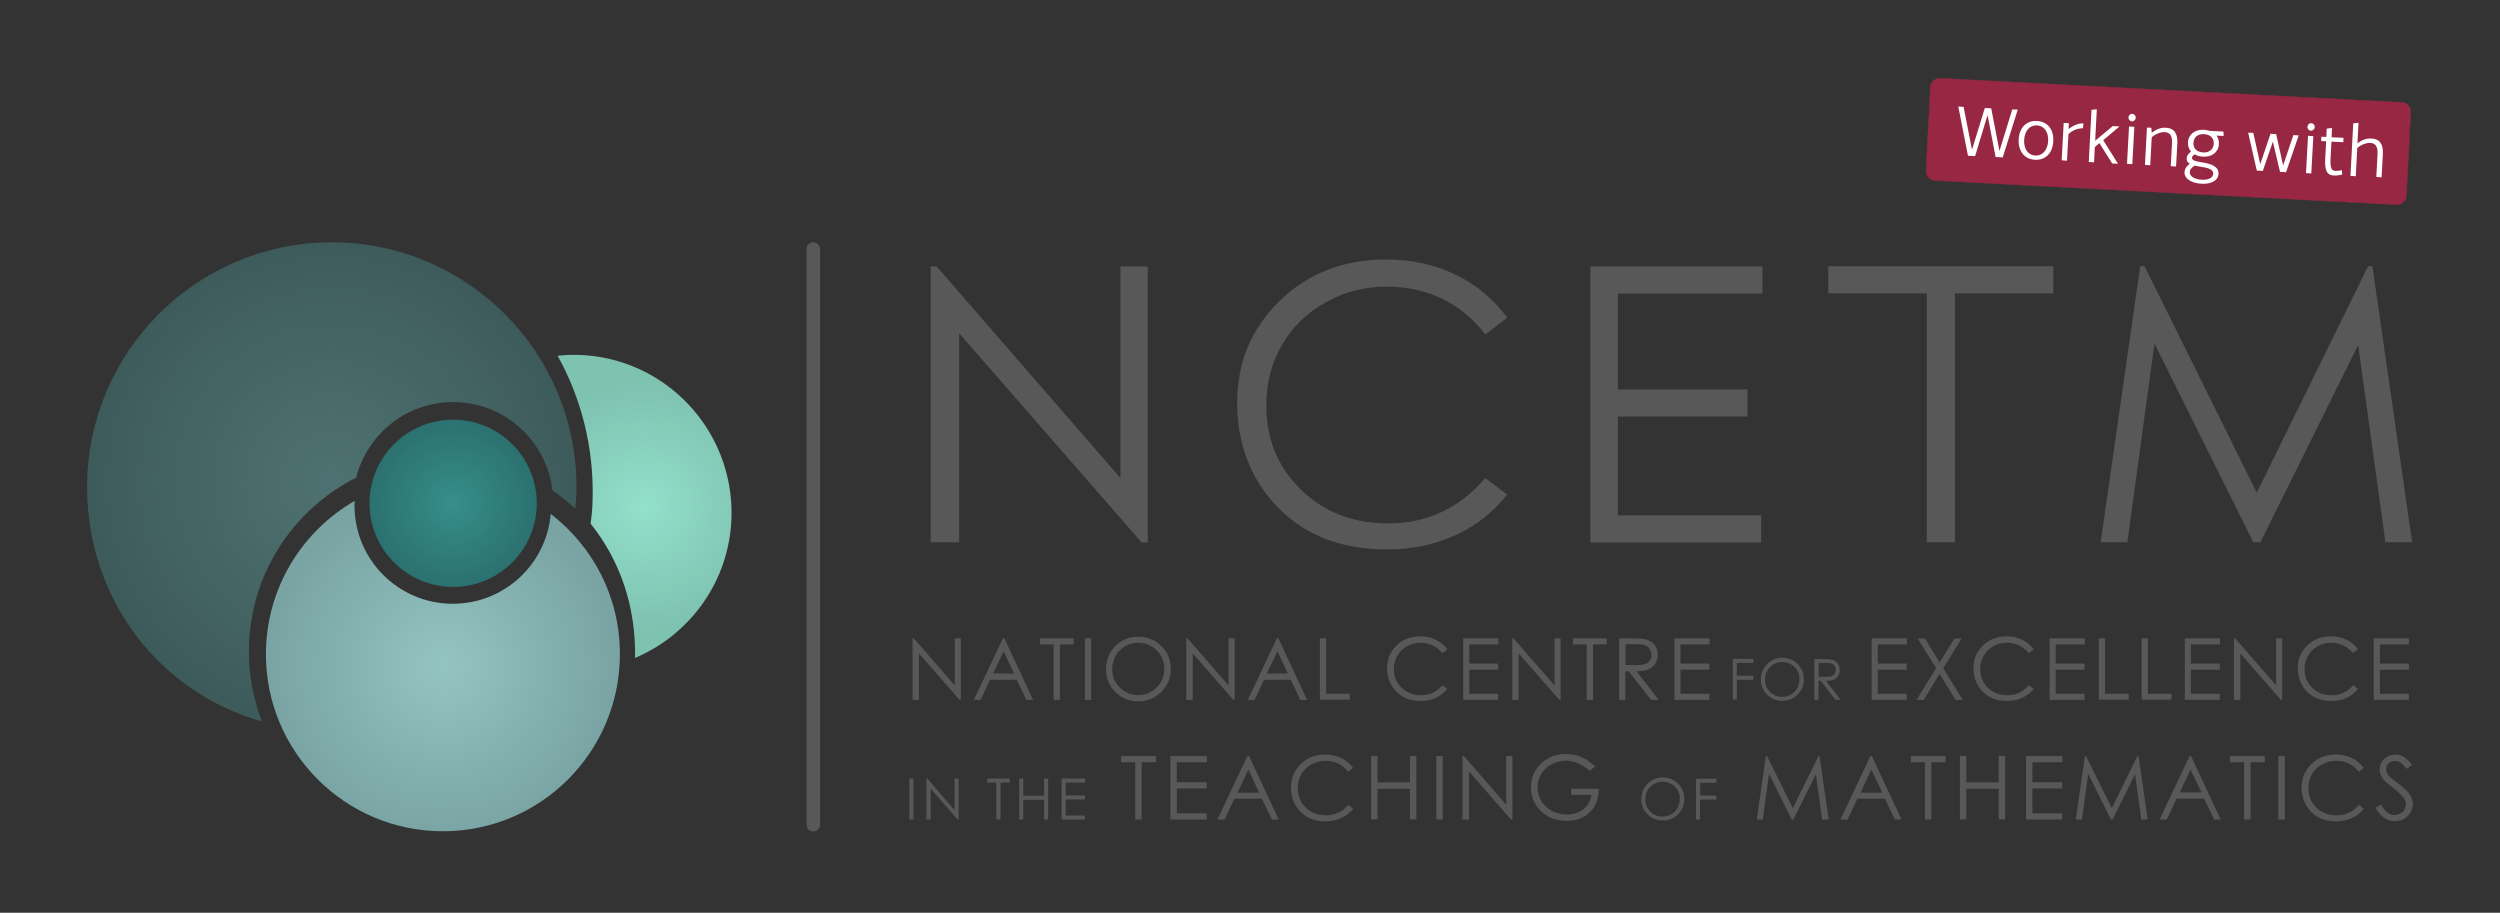 <svg version="1.1" id="Layer_1" xmlns="http://www.w3.org/2000/svg" x="0" y="0" viewBox="0 0 1366 498.7" xml:space="preserve"><rect x="0" y="0" width="1366" height="498.7" fill="#333333" stroke="none"/><style>.st0{fill:#585858}.st7{fill:#fff}</style><path class="st0" d="M524.3 382.4L502.1 357v25.4h-3.5v-33.6h.7l22.4 25.7v-25.7h3.3v33.6h-.7zm36.5 0l-5.3-11H541l-5.2 11h-3.7l15.9-33.6h.8l15.7 33.6h-3.7zm-12.4-26.5l-5.8 12.1h11.5l-5.7-12.1zm30.7-3.8v30.3h-3.4v-30.3h-7.5v-3.3h18.4v3.3h-7.5zm13.7 30.3v-33.6h3.4v33.6h-3.4zm41.7-4.3c-3.4 3.4-7.6 5.1-12.5 5.1-5 0-9.2-1.7-12.6-5.1-3.4-3.4-5.1-7.5-5.1-12.4 0-3.2.8-6.2 2.3-9 1.6-2.8 3.7-4.9 6.4-6.5 2.7-1.6 5.6-2.3 8.8-2.3 5.1 0 9.3 1.7 12.8 5.1 3.4 3.4 5.1 7.6 5.1 12.5 0 5-1.7 9.1-5.2 12.6zm-.2-19.8c-1.2-2.2-3-3.9-5.2-5.2-2.3-1.3-4.6-1.9-7.2-1.9-2.5 0-4.8.6-7.1 1.9-2.2 1.3-4 3-5.2 5.2-1.2 2.2-1.9 4.6-1.9 7.3 0 4 1.4 7.4 4.2 10.1 2.8 2.7 6.1 4.1 10 4.1 2.6 0 5-.6 7.2-1.9 2.2-1.3 3.9-3 5.2-5.2 1.2-2.2 1.9-4.6 1.9-7.3 0-2.5-.6-4.9-1.9-7.1zm39.6 24.1L651.7 357v25.4h-3.5v-33.6h.7l22.4 25.7v-25.7h3.3v33.6h-.7zm36.6 0l-5.3-11h-14.5l-5.2 11h-3.7l15.9-33.6h.8l15.7 33.6h-3.7zM698 355.9l-5.8 12.1h11.5l-5.7-12.1zm23.2 26.5v-33.6h3.4v30.3h12.9v3.2h-16.3v.1zm61.7-29.7c-2.1-1-4.3-1.5-6.7-1.5-2.7 0-5.2.6-7.4 1.9-2.3 1.3-4.1 3-5.3 5.2-1.3 2.2-1.9 4.6-1.9 7.3 0 4.1 1.4 7.5 4.2 10.2 2.8 2.7 6.4 4.1 10.6 4.1 4.7 0 8.6-1.8 11.8-5.5l2.6 2c-1.7 2.1-3.8 3.8-6.3 4.9-2.5 1.2-5.3 1.7-8.4 1.7-5.9 0-10.5-2-13.9-5.9-2.8-3.3-4.3-7.3-4.3-12 0-4.9 1.7-9 5.2-12.4 3.4-3.4 7.8-5 13-5 3.1 0 6 .6 8.5 1.9 2.5 1.2 4.6 3 6.2 5.2l-2.6 2c-1.5-1.6-3.3-3.1-5.3-4.1zm19.9-.6v10.5h15.8v3.3h-15.8v13.2h15.8v3.3h-19.1v-33.6h19.2v3.3h-15.9zm49.2 30.3L829.8 357v25.4h-3.5v-33.6h.7l22.4 25.7v-25.7h3.3v33.6h-.7zm18.4-30.3v30.3H867v-30.3h-7.5v-3.3h18.4v3.3h-7.5zm30.4 13.6c-1.6.7-3.8 1.1-6.6 1.1l12.1 15.6h-4.2L890 366.8h-1.9v15.6h-3.4v-33.6h6.7c3.7 0 6.3.1 7.6.5 2 .5 3.6 1.4 4.9 2.9 1.2 1.5 1.9 3.3 1.9 5.5 0 1.8-.4 3.4-1.3 4.8s-2.1 2.5-3.7 3.2zm.6-11.1c-.6-.9-1.4-1.6-2.4-2-1-.4-2.6-.6-4.9-.6h-5.9v11.4h5.8c2.2 0 3.9-.2 5-.6 1.1-.4 1.9-1.1 2.5-2 .6-.9.9-2 .9-3.1-.1-1.1-.4-2.1-1-3.1zm16.8-2.5v10.5H934v3.3h-15.8v13.2H934v3.3h-19.1v-33.6h19.2v3.3h-15.9zm39.8 17.1v2.2h-9v10.9h-2.2V360H958v2.2h-9v7h9zm24.2 10.3c-2.3 2.3-5 3.4-8.3 3.4-3.3 0-6.1-1.1-8.4-3.4-2.3-2.3-3.4-5-3.4-8.2 0-2.1.5-4.1 1.6-6 1-1.8 2.5-3.3 4.2-4.3 1.8-1 3.7-1.6 5.8-1.6 3.4 0 6.2 1.1 8.5 3.4s3.4 5 3.4 8.3c0 3.4-1.1 6.1-3.4 8.4zm-.1-13.1c-.8-1.4-2-2.6-3.5-3.4-1.5-.9-3.1-1.3-4.8-1.3-1.7 0-3.2.4-4.7 1.3s-2.6 2-3.5 3.5c-.8 1.5-1.2 3.1-1.2 4.9 0 2.6.9 4.9 2.8 6.7 1.8 1.8 4.1 2.7 6.6 2.7 1.7 0 3.3-.4 4.8-1.3 1.5-.8 2.6-2 3.4-3.4.8-1.5 1.2-3.1 1.2-4.9.1-1.8-.3-3.4-1.1-4.8zm20 4.9c-1.1.5-2.5.7-4.4.7l8 10.4h-2.8l-8-10.4h-1.3v10.4h-2.2v-22.3h4.4c2.5 0 4.2.1 5 .3 1.3.3 2.4 1 3.2 2 .8 1 1.2 2.2 1.2 3.7 0 1.2-.3 2.3-.9 3.2-.3.8-1.1 1.5-2.2 2zm.4-7.4c-.4-.6-.9-1-1.6-1.3-.7-.3-1.8-.4-3.3-.4h-3.9v7.6h3.8c1.5 0 2.6-.1 3.3-.4.7-.3 1.3-.7 1.7-1.4.4-.6.6-1.3.6-2.1 0-.7-.2-1.3-.6-2zm23.5-11.8v10.5h15.8v3.3H1026v13.2h15.8v3.3h-19.1v-33.6h19.2v3.3H1026zm46.4 30.3h-3.9l-8.7-14.2-8.7 14.2h-3.9l10.7-17.3-10-16.2h3.9l8 13.1 8.1-13.1h3.9l-10 16.2 10.6 17.3zm30.9-29.7c-2.1-1-4.3-1.5-6.7-1.5-2.7 0-5.2.6-7.4 1.9-2.3 1.3-4.1 3-5.3 5.2-1.3 2.2-1.9 4.6-1.9 7.3 0 4.1 1.4 7.5 4.2 10.2 2.8 2.7 6.4 4.1 10.6 4.1 4.7 0 8.6-1.8 11.8-5.5l2.6 2c-1.7 2.1-3.8 3.8-6.3 4.9-2.5 1.2-5.3 1.7-8.4 1.7-5.9 0-10.5-2-13.9-5.9-2.8-3.3-4.3-7.3-4.3-12 0-4.9 1.7-9 5.2-12.4 3.4-3.4 7.8-5 13-5 3.1 0 6 .6 8.5 1.9 2.5 1.2 4.6 3 6.2 5.2l-2.6 2c-1.5-1.6-3.3-3.1-5.3-4.1zm19.9-.6v10.5h15.8v3.3h-15.8v13.2h15.8v3.3h-19.1v-33.6h19.2v3.3h-15.9zm23.6 30.3v-33.6h3.4v30.3h12.9v3.2h-16.3v.1zm23.4 0v-33.6h3.4v30.3h12.9v3.2h-16.3v.1zm26.9-30.3v10.5h15.8v3.3h-15.8v13.2h15.8v3.3h-19.1v-33.6h19.2v3.3h-15.9zm49.2 30.3l-22.2-25.4v25.4h-3.5v-33.6h.7l22.4 25.7v-25.7h3.3v33.6h-.7zm34.2-29.7c-2.1-1-4.3-1.5-6.7-1.5-2.7 0-5.2.6-7.4 1.9-2.3 1.3-4.1 3-5.3 5.2-1.3 2.2-1.9 4.6-1.9 7.3 0 4.1 1.4 7.5 4.2 10.2 2.8 2.7 6.3 4.1 10.6 4.1 4.7 0 8.6-1.8 11.8-5.5l2.6 2c-1.7 2.1-3.8 3.8-6.3 4.9-2.5 1.2-5.3 1.7-8.4 1.7-5.9 0-10.5-2-13.9-5.9-2.8-3.3-4.3-7.3-4.3-12 0-4.9 1.7-9 5.2-12.4 3.4-3.4 7.8-5 13-5 3.1 0 6 .6 8.5 1.9 2.5 1.2 4.6 3 6.2 5.2l-2.6 2c-1.5-1.6-3.3-3.1-5.3-4.1zm19.9-.6v10.5h15.8v3.3h-15.8v13.2h15.8v3.3H1297v-33.6h19.2v3.3h-15.8zm-803.5 95.7v-22.4h2.2v22.4h-2.2zm26.4 0l-14.8-16.9v16.9h-2.3v-22.4h.5l14.9 17.2v-17.2h2.2v22.4h-.5zm23.4-20.2v20.2h-2.3v-20.2h-5v-2.2h12.3v2.2h-5zm23.8 20.2V437h-11.4v10.8h-2.2v-22.4h2.2v9.4h11.4v-9.4h2.2v22.4h-2.2zm11.8-20.2v7h10.5v2.2h-10.5v8.8h10.5v2.2h-12.7v-22.4h12.8v2.2h-10.6zm41.5-11.1v31.3h-3.5v-31.3h-7.7v-3.4h19v3.4h-7.8zm19.2 0v10.9h16.3v3.4H643v13.6h16.3v3.4h-19.8v-34.7h19.9v3.4H643zm52 31.3l-5.5-11.4h-15l-5.4 11.4h-3.9l16.4-34.7h.9l16.2 34.7H695zm-12.9-27.3l-5.9 12.6H688l-5.9-12.6zm49.1-3.3c-2.1-1-4.4-1.5-7-1.5-2.8 0-5.3.7-7.7 2-2.4 1.3-4.2 3.1-5.5 5.4-1.3 2.2-1.9 4.8-1.9 7.6 0 4.2 1.5 7.8 4.4 10.6 2.9 2.8 6.6 4.2 11 4.2 4.9 0 8.9-1.9 12.2-5.7l2.7 2.1c-1.7 2.2-3.9 3.9-6.5 5.1-2.6 1.2-5.5 1.8-8.7 1.8-6.1 0-10.9-2-14.4-6.1-2.9-3.4-4.4-7.5-4.4-12.4 0-5.1 1.8-9.3 5.3-12.8 3.6-3.5 8-5.2 13.4-5.2 3.2 0 6.2.6 8.8 1.9 2.6 1.3 4.8 3.1 6.4 5.4l-2.7 2.1c-1.5-2-3.3-3.5-5.4-4.5zm39.2 30.6V431h-17.7v16.7h-3.5V413h3.5v14.5h17.7V413h3.5v34.7h-3.5v.1zm14.4 0v-34.7h3.5v34.7h-3.5zm40.8 0l-22.9-26.3v26.3h-3.6v-34.7h.8l23.1 26.6v-26.6h3.4v34.7h-.8zm36.7-30.7c-2.3-1-4.6-1.5-6.7-1.5-2.7 0-5.3.7-7.8 2s-4.4 3.1-5.7 5.4c-1.4 2.3-2 4.7-2 7.2 0 2.6.7 5.1 2.1 7.4 1.4 2.3 3.3 4.2 5.8 5.5 2.5 1.3 5.2 2 8.1 2 3.6 0 6.6-1 9.1-3s3.9-4.6 4.4-7.8h-11.1V431h15c0 5.4-1.6 9.6-4.8 12.8-3.2 3.2-7.4 4.7-12.7 4.7-6.4 0-11.5-2.2-15.2-6.6-2.9-3.4-4.3-7.3-4.3-11.7 0-3.3.8-6.3 2.5-9.2 1.7-2.8 3.9-5 6.8-6.6 2.9-1.6 6.1-2.4 9.8-2.4 2.9 0 5.7.5 8.3 1.6 2.6 1.1 5.1 2.8 7.6 5.1l-2.7 2.5c-2.1-1.6-4.2-3.1-6.5-4.1zm54.6 27.8c-2.3 2.3-5 3.4-8.3 3.4-3.3 0-6.1-1.1-8.4-3.4-2.3-2.3-3.4-5-3.4-8.2 0-2.1.5-4.1 1.6-6 1-1.8 2.4-3.3 4.2-4.3 1.8-1 3.7-1.6 5.8-1.6 3.4 0 6.2 1.1 8.5 3.4s3.4 5 3.4 8.3c0 3.4-1.2 6.2-3.4 8.4zm-.2-13.1c-.8-1.4-2-2.6-3.5-3.4-1.5-.9-3.1-1.3-4.8-1.3-1.7 0-3.2.4-4.7 1.3s-2.6 2-3.5 3.5c-.8 1.5-1.2 3.1-1.2 4.9 0 2.6.9 4.9 2.8 6.7 1.8 1.8 4.1 2.7 6.6 2.7 1.7 0 3.3-.4 4.8-1.3 1.5-.8 2.6-2 3.4-3.4.8-1.5 1.2-3.1 1.2-4.9.2-1.7-.3-3.3-1.1-4.8zm21.1 2.9v2.2h-8.9v10.9h-2.2v-22.3h11.2v2.2H929v7h8.8zm57.8 13.1l-3.4-24.8-12.3 24.8h-.9l-12.4-25-3.4 25h-3.3l5-34.7h.6l14.1 28.5 14-28.5h.6l5 34.7h-3.6zm39.8 0l-5.5-11.4h-15l-5.4 11.4h-3.9l16.4-34.7h.8l16.2 34.7h-3.6zm-12.9-27.3l-5.9 12.6h11.9l-6-12.6zm32.8-4v31.3h-3.5v-31.3h-7.7v-3.4h19v3.4h-7.8zm36.8 31.3V431h-17.7v16.7h-3.5V413h3.5v14.5h17.7V413h3.5v34.7h-3.5v.1zm18.4-31.3v10.9h16.3v3.4h-16.3v13.6h16.3v3.4H1107v-34.7h19.9v3.4h-16.4zm59.5 31.3l-3.4-24.8-12.3 24.8h-.9l-12.4-25-3.4 25h-3.4l5-34.7h.6l14.1 28.5 14-28.5h.6l5 34.7h-3.5zm39.8 0l-5.5-11.4h-15l-5.4 11.4h-3.9l16.4-34.7h.8l16.2 34.7h-3.6zm-12.9-27.3L1191 433h11.9l-6-12.5zm32.8-4v31.3h-3.5v-31.3h-7.7v-3.4h19v3.4h-7.8zm15.2 31.3v-34.7h3.5v34.7h-3.5zm38.5-30.6c-2.1-1-4.4-1.5-7-1.5-2.8 0-5.3.7-7.7 2-2.4 1.3-4.2 3.1-5.5 5.4-1.3 2.2-1.9 4.8-1.9 7.6 0 4.2 1.5 7.8 4.4 10.6 2.9 2.8 6.6 4.2 11 4.2 4.9 0 8.9-1.9 12.2-5.7l2.7 2.1c-1.7 2.2-3.9 3.9-6.5 5.1-2.6 1.2-5.5 1.8-8.7 1.8-6.1 0-10.9-2-14.4-6.1-2.9-3.4-4.4-7.5-4.4-12.4 0-5.1 1.8-9.3 5.3-12.8 3.6-3.5 8-5.2 13.4-5.2 3.2 0 6.2.6 8.8 1.9 2.6 1.3 4.8 3.1 6.4 5.4l-2.7 2.1c-1.5-2-3.3-3.5-5.4-4.5zm28.1-.6c-.9-.5-1.9-.8-3-.8-1.4 0-2.5.4-3.4 1.3-.9.9-1.3 1.9-1.3 3.1 0 .8.2 1.5.5 2.2.3.7.9 1.5 1.7 2.3.5.4 2 1.6 4.5 3.5 3 2.2 5.1 4.2 6.2 5.9 1.1 1.7 1.7 3.5 1.7 5.2 0 2.5-1 4.7-2.9 6.6-1.9 1.9-4.2 2.8-7 2.8-2.1 0-4-.6-5.7-1.7-1.7-1.1-3.3-3-4.7-5.6l2.9-1.8c2.1 3.8 4.5 5.7 7.2 5.7 1.2 0 2.3-.3 3.3-.8s1.8-1.3 2.3-2.2c.5-.9.8-1.9.8-2.9 0-1.2-.4-2.3-1.2-3.4-1.1-1.5-3.1-3.4-5.9-5.6-2.9-2.2-4.7-3.8-5.4-4.7-1.2-1.6-1.8-3.4-1.8-5.3 0-1.5.4-2.9 1.1-4.1.7-1.2 1.7-2.2 3.1-2.9 1.3-.7 2.7-1.1 4.3-1.1 1.6 0 3.2.4 4.6 1.2 1.4.8 2.9 2.3 4.5 4.5l-2.8 2.1c-1.6-1.8-2.7-2.9-3.6-3.5zM623.7 296.3l-99.6-114.2v114.2h-15.6V145.6h3.3l100.4 115.6V145.6h14.9v150.8h-3.4v-.1zm164.2-133.1c-9.2-4.4-19.3-6.6-30.3-6.6-12 0-23.2 2.9-33.4 8.7-10.3 5.8-18.2 13.5-23.8 23.3-5.6 9.7-8.5 20.7-8.5 32.9 0 18.4 6.3 33.7 18.9 46 12.6 12.3 28.5 18.5 47.8 18.5 21.1 0 38.8-8.3 53-24.8l11.9 9c-7.5 9.6-16.9 17-28.2 22.2-11.3 5.2-23.8 7.8-37.7 7.8-26.4 0-47.2-8.8-62.5-26.3-12.7-14.9-19.1-32.8-19.1-53.8 0-22.1 7.7-40.6 23.2-55.7 15.5-15.1 34.9-22.6 58.2-22.6 14.1 0 26.8 2.8 38.2 8.4 11.4 5.6 20.7 13.4 27.9 23.4l-11.9 9.1c-6.6-8.6-14.5-15-23.7-19.5zm96.1-2.9v52.5h70.8v14.8H884v54h78.3v14.8H869V145.6h94v14.8h-79v-.1zm184.2 0v136h-15.4v-136H999v-14.8h122.9v14.8h-53.7zm235.2 136l-14.9-107.8-53.4 107.8h-3.9l-54-108.6-14.8 108.6h-14.6l21.6-150.8h2.4l61.3 123.7 60.8-123.7h2.4l21.7 150.8h-14.6z"/><path d="M444.4 132.4c2 0 3.7 1.7 3.7 3.7v314.5c0 2-1.7 3.7-3.7 3.7s-3.7-1.6-3.7-3.7V136.1c0-2.1 1.6-3.7 3.7-3.7z" fill-rule="evenodd" clip-rule="evenodd" fill="#585858"/><radialGradient id="SVGID_1_" cx="242.105" cy="364.019" r="93.553" gradientUnits="userSpaceOnUse"><stop offset="0" stop-color="#94c4c2"/><stop offset="1" stop-color="#79a4a3"/></radialGradient><path d="M300.9 280.8c-2.3 27.5-25.4 49.1-53.5 49.1-29.6 0-53.7-24-53.7-53.7 0-.8 0-1.6.1-2.5-29 16.7-48.5 48-48.5 83.8 0 53.4 43.3 96.7 96.7 96.7 53.4 0 96.7-43.3 96.7-96.7.1-31.2-14.7-59-37.8-76.7z" fill="url(#SVGID_1_)"/><radialGradient id="SVGID_2_" cx="247.62" cy="275.005" r="45.678" gradientUnits="userSpaceOnUse"><stop offset="0" stop-color="#368e8a"/><stop offset="1" stop-color="#2b716f"/></radialGradient><circle cx="247.6" cy="275" r="45.7" fill="url(#SVGID_2_)"/><radialGradient id="SVGID_3_" cx="181.273" cy="263.26" r="132.304" gradientUnits="userSpaceOnUse"><stop offset="0" stop-color="#4e7271"/><stop offset="1" stop-color="#3e5b5b"/></radialGradient><path d="M314.3 277.9c-3.9-3.6-8.1-7-12.5-10-3.2-27.2-26.2-48.2-54.2-48.2-25.6 0-47 17.6-53 41.3-34.7 17.5-58.6 53.4-58.6 94.9 0 13.5 2.5 26.4 7.1 38.3-56.1-15.9-95.5-66.9-95.5-128.1 0-73.8 59.9-133.7 133.7-133.7 73.8 0 133.7 59.9 133.7 133.7 0 4.8-.2 7.1-.7 11.8z" fill="url(#SVGID_3_)"/><radialGradient id="SVGID_4_" cx="352.096" cy="276.648" r="67.48" gradientUnits="userSpaceOnUse"><stop offset="0" stop-color="#95e5cf"/><stop offset="1" stop-color="#80c6b4"/></radialGradient><path d="M315.6 193.9c-3.7-.1-7.3.1-10.9.5 12.8 23.1 19.8 49.8 19.1 78.2-.1 5.6-.4 8.1-1.1 13.5 0 0 .3.3 0 0 16.2 20.3 24.8 45.4 24.3 73.4 30.2-12.8 51.8-42.2 52.7-77.2 1.1-47.6-36.5-87.2-84.1-88.4z" opacity=".969" fill="url(#SVGID_4_)"/><path d="M1312.5 56l-252.4-13.2c-2.8-.1-5.1 2-5.3 4.7l-2.4 45.8c-.1 2.8 2 5.1 4.7 5.3l252.4 13.2c2.8.1 5.1-2 5.3-4.7l2.4-45.8c.2-2.8-1.9-5.1-4.7-5.3z" fill="#972742" stroke="#972742" stroke-width=".25" stroke-linecap="round" stroke-linejoin="round" stroke-miterlimit="10"/><path class="st7" d="M1102.5 59.9l-8.2 26.1-3.9-.2-4.4-22.9-6.8 22.4-3.9-.2-5.3-26.9 2.9.2 4.6 23.4 7-22.8 3.5.2 4.5 23.3 7-22.7 3 .1zM1121.9 77.2c-.3 6.4-4.2 10.4-10 10.1-5.8-.3-9.2-4.8-8.9-11.1.3-6.4 4.2-10.4 10-10.1 5.9.3 9.3 4.8 8.9 11.1zm-15.9-.8c-.3 4.9 2.1 8.4 6.1 8.6 3.9.2 6.7-3 7-7.9.3-4.9-2.2-8.4-6.1-8.6-4-.2-6.7 3-7 7.9zM1138.4 67.4l-.3 2.7c-2.4-.1-5.7 1-7.9 3.2l-.8 14.5-2.9-.2 1.1-20.4 2.8.1-.1 3.2c2.7-2.1 5.5-3.2 8.1-3.1zM1147.1 78.2l-2.5 2.2-.4 8.3-2.9-.2 1.5-28.5 2.9-.3-.9 17.2 9.6-8 3.7.2-8.9 7.5 8.1 12.9-3.2-.2-7-11.1zM1165.1 89.7l-2.9-.2 1.1-20.4 2.9.2-1.1 20.4zm-2.1-25.6c.1-1.1 1-2 2.1-1.9 1.1.1 1.9 1 1.9 2.1-.1 1.1-1 2.1-2.1 2-1.1 0-2-1.1-1.9-2.2zM1189.7 78.3L1189 91l-2.9-.2.7-12.6c.2-4.4-1.5-5.9-3.9-6-2.2-.1-5.1.9-7.2 2.8l-.8 15.3-2.9-.2 1.1-20.4 2.4.1.2 2.7c2.6-1.9 5.1-2.9 7.8-2.7 4.3.2 6.5 3 6.2 8.5zM1215 74.3l-3.9-.2c.9 1.2 1.4 2.8 1.3 4.6-.2 4.5-3.8 7.2-8.7 6.9-1.8-.1-3.3-.5-4.5-1.3-1.1.7-1.5 1.4-1.5 1.9-.1 1.5 2.3 2 5.4 2.5 4.5.7 9.3 2 9.1 6.3-.2 4-4.6 5.7-9.4 5.4-4.9-.3-9.4-2.5-9.2-6.4.1-1.3.7-3 2.9-4.5-1.1-.7-1.8-1.6-1.7-3 .1-1.3.7-2.5 2.4-3.7-1.2-1.3-1.8-3-1.7-5 .2-4.4 3.9-7.2 8.8-6.9 1.1.1 2.1.3 3 .6l7.6.4.1 2.4zm-12.6 16.8c-1.1-.2-2.2-.4-3.2-.6-2.1 1.3-2.7 2.4-2.7 3.5-.1 2.6 3 4 6.5 4.2 3.3.2 6.2-.9 6.3-3.2.1-2.6-3-3.3-6.9-3.9zm7.2-12.5c.2-3-1.8-5.1-5.3-5.3s-5.6 1.7-5.8 4.7c-.2 3 1.8 5.1 5.3 5.3 3.4.2 5.6-1.8 5.8-4.7zM1256 74l-6.9 20.1-3.3-.2-3.9-16.5-5.5 16-3.3-.2-4.7-20.7 2.8.1 3.8 17.1 5.6-16.6 3.1.2 3.8 17.1 5.6-16.6 2.9.2zM1262.9 94.8l-2.9-.2 1.1-20.4 2.9.2-1.1 20.4zm-2.1-25.6c.1-1.1 1-2 2.1-1.9 1.1.1 1.9 1 1.9 2.1-.1 1.1-1 2.1-2.1 2-1.1 0-2-1-1.9-2.2zM1279.8 95.4c-1.8.4-3.3.6-4.5.5-4.4-.2-5.1-3.6-4.8-9.3l.5-9.4-2.7-.1.1-2.4 2.7.1.2-4.5 2.9-.4-.2 5.1 6.5.3-.1 2.4-6.5-.3-.5 9.4c-.2 4.8.4 6.5 2.7 6.6.9 0 2-.1 3.5-.4l.2 2.4zM1302 84.2l-.7 12.7-2.9-.2.7-12.6c.2-4.4-1.5-5.9-3.9-6-2.2-.1-5.1.9-7.2 2.8l-.8 15.4-2.9-.2 1.5-28.7 2.9-.3-.6 11.2c2.5-1.9 5-2.8 7.7-2.6 4.4.2 6.5 3 6.2 8.5z"/></svg>
